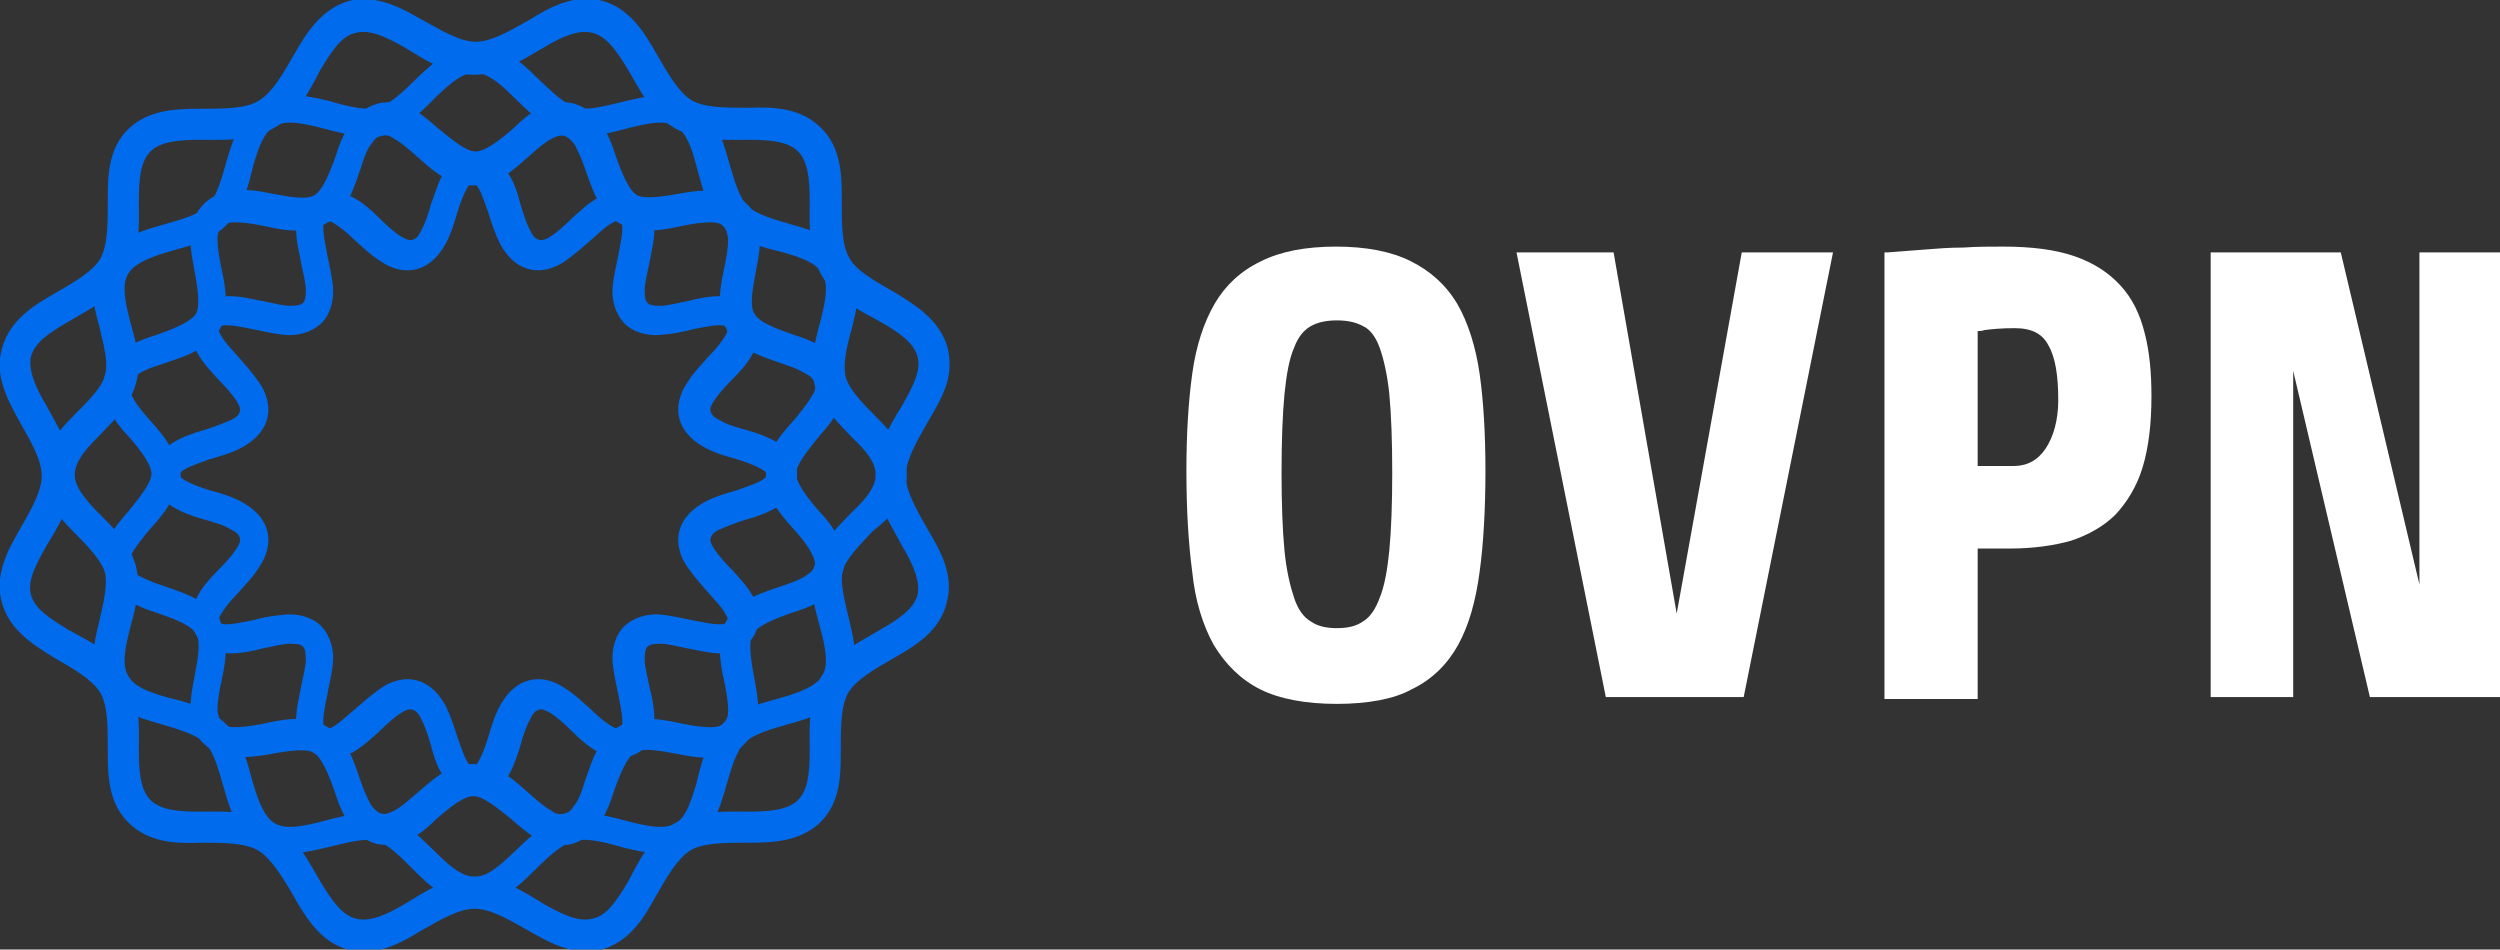 <?xml version="1.0" encoding="utf-8"?>
<!-- Generator: Adobe Illustrator 22.1.0, SVG Export Plug-In . SVG Version: 6.00 Build 0)  -->
<svg version="1.1" id="Layer_1" xmlns="http://www.w3.org/2000/svg" xmlns:xlink="http://www.w3.org/1999/xlink" x="0px" y="0px"
	 viewBox="0 0 257.5 97.8" style="enable-background:new 0 0 257.5 97.8;" xml:space="preserve">
<rect x="0" y="0" width="257.5" height="97.8" fill="#333333" stroke="none"/>
<style type="text/css">
	.st0{fill:#002C4D;}
	.st1{fill:#FFFFFF;}
	.st2{fill:#006BED;}
	.st3{fill:#003E83;}
	.st4{fill:#F7F7F7;}
	.st5{fill:#3A77AF;}
	.st6{fill-rule:evenodd;clip-rule:evenodd;fill:#5A7F98;}
	.st7{fill-rule:evenodd;clip-rule:evenodd;fill:#39607C;}
	.st8{fill-rule:evenodd;clip-rule:evenodd;fill:#144260;}
	.st9{fill-rule:evenodd;clip-rule:evenodd;fill:#002C4C;}
	.st10{fill:#002C4C;}
	.st11{fill:none;}
	.st12{fill:none;stroke:#000000;stroke-miterlimit:10;}
	.st13{fill:#232C38;}
	.st14{fill:#003F68;}
	.st15{fill:#0C59C6;}
	.st16{fill:#003E76;}
	.st17{fill:#9F814D;}
	.st18{opacity:0.2;}
	.st19{fill-rule:evenodd;clip-rule:evenodd;fill:none;}
	.st20{fill-rule:evenodd;clip-rule:evenodd;fill:#FFFFFF;}
	.st21{fill:#092538;}
	.st22{fill-rule:evenodd;clip-rule:evenodd;fill:#006BED;}
	.st23{fill:none;stroke:#1A70DC;stroke-miterlimit:10;}
	.st24{fill:#F2F2F2;}
	.st25{fill:#EDECEB;}
	.st26{clip-path:url(#SVGID_14_);}
	.st27{fill:none;stroke:#004DD8;stroke-width:0.25;stroke-miterlimit:10;}
	.st28{fill-rule:evenodd;clip-rule:evenodd;fill:#003E83;}
	.st29{fill:#00273D;}
	.st30{fill-rule:evenodd;clip-rule:evenodd;fill:#FFFFFF;stroke:#FFFFFF;stroke-miterlimit:10;}
	.st31{fill-rule:evenodd;clip-rule:evenodd;fill:#FFFFFF;stroke:#FFFFFF;stroke-width:4;stroke-miterlimit:10;}
	.st32{fill:#FFFFFF;stroke:#DDDDDD;stroke-miterlimit:10;}
	.st33{fill:#1791FF;}
	.st34{fill:#D0D0D0;}
	.st35{opacity:0.5;fill:none;stroke:#E7E7E7;stroke-linecap:square;stroke-miterlimit:10;}
	.st36{clip-path:url(#SVGID_18_);}
	.st37{fill:none;stroke:#CECECE;stroke-linecap:square;stroke-miterlimit:10;}
	.st38{fill:none;stroke:#CECECE;stroke-miterlimit:10;}
	.st39{opacity:0.6;fill:url(#SVGID_23_);}
	.st40{fill:url(#SVGID_24_);}
	.st41{fill:#C8C8C8;}
</style>
<g>
	<g>
		<g>
			<path class="st22" d="M82.1,48.9c0-1.5-1-2.7-2-3.3c-1-0.6-2.1-1-3.2-1.3c-1.1-0.3-2.1-0.6-2.7-1c-0.7-0.3-0.9-0.6-1-0.9
				c-0.1-0.3,0-0.6,0.4-1.2c0.4-0.6,1.1-1.4,1.9-2.2c0.8-0.8,1.6-1.7,2.1-2.7c0.6-1.1,0.8-2.6,0.1-3.9c-0.7-1.3-2.2-1.8-3.4-1.9
				c-1.2,0-2.3,0.2-3.4,0.5c-1.1,0.2-2.1,0.5-2.9,0.5c-0.8,0-1.1-0.1-1.3-0.3c-0.2-0.2-0.3-0.5-0.3-1.3c0-0.8,0.3-1.8,0.5-2.9
				c0.2-1.1,0.5-2.2,0.5-3.4c0-1.2-0.6-2.7-1.8-3.4c-1.3-0.7-2.8-0.5-3.9,0.1c-1.1,0.6-1.9,1.4-2.7,2.1c-0.8,0.8-1.6,1.5-2.2,1.9
				c-0.6,0.4-1,0.5-1.3,0.4c-0.3-0.1-0.6-0.3-0.9-1c-0.4-0.7-0.7-1.7-1-2.7c-0.3-1.1-0.6-2.2-1.3-3.2c-0.6-1-1.9-2-3.3-2
				c-1.5,0-2.7,1-3.3,2c-0.6,1-0.9,2.2-1.3,3.2c-0.3,1.1-0.6,2-1,2.7c-0.3,0.7-0.6,0.9-0.9,1c-0.3,0.1-0.6,0-1.3-0.4
				c-0.6-0.4-1.4-1.1-2.2-1.9c-0.8-0.8-1.7-1.6-2.7-2.1c-1.1-0.6-2.6-0.8-3.9-0.1c-1.3,0.7-1.8,2.2-1.9,3.4c0,1.2,0.3,2.3,0.5,3.4
				c0.2,1.1,0.5,2.1,0.5,2.9c0,0.8-0.1,1.1-0.3,1.3c-0.2,0.2-0.6,0.3-1.3,0.3c-0.8,0-1.8-0.3-2.9-0.5c-1.1-0.2-2.2-0.5-3.4-0.5
				c-1.2,0-2.7,0.6-3.4,1.9c-0.7,1.3-0.5,2.8,0.1,3.9c0.6,1.1,1.4,1.9,2.1,2.7c0.8,0.8,1.5,1.6,1.9,2.2c0.4,0.6,0.5,1,0.4,1.2
				c-0.1,0.3-0.3,0.6-1,0.9c-0.7,0.3-1.7,0.7-2.7,1c-1.1,0.3-2.2,0.7-3.2,1.3c-1,0.6-2,1.8-2,3.3c0,1.5,1,2.7,2,3.3
				c1,0.6,2.1,1,3.2,1.3c1.1,0.3,2.1,0.6,2.7,1c0.7,0.3,0.9,0.6,1,0.9c0.1,0.3,0,0.6-0.4,1.2c-0.4,0.6-1.1,1.4-1.9,2.2
				c-0.8,0.8-1.6,1.7-2.1,2.7c-0.6,1.1-0.8,2.6-0.1,3.9c0.7,1.3,2.2,1.8,3.4,1.9c1.2,0,2.3-0.2,3.4-0.5c1.1-0.2,2.1-0.5,2.9-0.5
				c0.8,0,1.1,0.1,1.3,0.3c0.2,0.2,0.3,0.5,0.3,1.3c0,0.8-0.3,1.8-0.5,2.9c-0.2,1.1-0.5,2.2-0.5,3.4c0,1.2,0.6,2.7,1.9,3.4
				c1.3,0.7,2.8,0.5,3.9-0.1c1.1-0.6,1.9-1.4,2.7-2.1c0.8-0.8,1.6-1.5,2.2-1.9c0.6-0.4,1-0.5,1.3-0.4c0.3,0.1,0.6,0.3,0.9,1
				c0.4,0.7,0.7,1.7,1,2.7c0.3,1.1,0.6,2.2,1.3,3.2c0.6,1,1.8,2,3.3,2c1.5,0,2.7-1,3.3-2c0.6-1,1-2.2,1.3-3.2c0.3-1.1,0.6-2,1-2.7
				c0.3-0.7,0.6-0.9,0.9-1c0.3-0.1,0.6,0,1.3,0.4c0.6,0.4,1.4,1.1,2.2,1.9c0.8,0.8,1.7,1.6,2.7,2.1c1.1,0.6,2.6,0.8,3.9,0.1
				c1.3-0.7,1.8-2.2,1.8-3.4c0-1.2-0.2-2.3-0.5-3.4c-0.2-1.1-0.5-2.1-0.5-2.9c0-0.8,0.1-1.1,0.3-1.3c0.2-0.2,0.6-0.3,1.3-0.3
				c0.8,0,1.8,0.3,2.9,0.5c1.1,0.2,2.2,0.5,3.4,0.5c1.2,0,2.7-0.6,3.4-1.9c0.7-1.3,0.5-2.8-0.1-3.9c-0.6-1.1-1.4-1.9-2.1-2.7
				c-0.8-0.8-1.5-1.6-1.9-2.2c-0.4-0.6-0.5-1-0.4-1.2c0.1-0.3,0.3-0.6,1-0.9c0.7-0.3,1.7-0.7,2.7-1c1.1-0.3,2.2-0.7,3.2-1.3
				C81.1,51.6,82.1,50.4,82.1,48.9L82.1,48.9z M78.9,48.9c0,0.3,0,0.3-0.5,0.6c-0.5,0.3-1.4,0.6-2.5,1c-1,0.3-2.2,0.6-3.3,1.2
				c-1.1,0.6-2.2,1.5-2.6,2.9c-0.4,1.4,0.1,2.8,0.8,3.8c0.7,1,1.5,1.9,2.2,2.7c0.7,0.8,1.4,1.5,1.7,2.1c0.3,0.5,0.3,0.5,0.1,0.8
				c-0.1,0.3-0.2,0.3-0.8,0.3c-0.6,0-1.6-0.2-2.6-0.4c-1.1-0.2-2.2-0.5-3.4-0.6c-1.2-0.1-2.6,0.2-3.7,1.2c-1,1-1.3,2.5-1.2,3.7
				c0.1,1.2,0.4,2.4,0.6,3.4c0.2,1.1,0.4,2,0.4,2.6c0,0.6,0,0.6-0.3,0.7c-0.3,0.1-0.3,0.2-0.8-0.1c-0.5-0.3-1.3-0.9-2.1-1.7
				c-0.8-0.7-1.7-1.6-2.7-2.2c-1-0.7-2.3-1.2-3.8-0.8c-1.4,0.4-2.3,1.5-2.9,2.6c-0.6,1.1-0.9,2.2-1.2,3.2c-0.3,1-0.7,2-1,2.5
				c-0.3,0.5-0.3,0.5-0.6,0.5c-0.3,0-0.3,0-0.6-0.5c-0.3-0.5-0.6-1.4-1-2.5c-0.3-1-0.7-2.2-1.2-3.2c-0.6-1.1-1.5-2.2-2.9-2.6
				c-1.4-0.4-2.8,0.1-3.8,0.8c-1,0.7-1.9,1.5-2.7,2.2c-0.8,0.7-1.6,1.4-2.1,1.7c-0.5,0.3-0.5,0.3-0.8,0.1c-0.3-0.1-0.3-0.1-0.3-0.7
				c0-0.6,0.2-1.6,0.4-2.6c0.2-1.1,0.5-2.2,0.6-3.4c0.1-1.2-0.2-2.6-1.2-3.7c-1-1-2.5-1.3-3.7-1.2c-1.2,0.1-2.4,0.3-3.4,0.6
				c-1.1,0.2-2,0.4-2.6,0.4c-0.6,0-0.6,0-0.7-0.3c-0.1-0.3-0.2-0.3,0.1-0.8c0.3-0.5,0.9-1.3,1.7-2.1c0.7-0.8,1.6-1.7,2.2-2.7
				c0.7-1,1.2-2.4,0.8-3.8c-0.4-1.4-1.5-2.3-2.6-2.9c-1.1-0.6-2.2-0.9-3.3-1.2c-1-0.3-2-0.7-2.5-1c-0.5-0.3-0.5-0.3-0.5-0.6
				c0-0.3,0-0.3,0.5-0.6c0.5-0.3,1.4-0.6,2.5-1c1-0.3,2.2-0.6,3.3-1.2c1.1-0.6,2.2-1.5,2.6-2.9c0.4-1.4-0.1-2.8-0.8-3.8
				c-0.7-1-1.5-1.9-2.2-2.7c-0.7-0.8-1.4-1.5-1.7-2.1c-0.3-0.5-0.3-0.5-0.1-0.8c0.1-0.3,0.2-0.3,0.7-0.3c0.6,0,1.6,0.2,2.6,0.4
				c1.1,0.2,2.2,0.5,3.4,0.6c1.2,0.1,2.6-0.2,3.7-1.2c1-1,1.3-2.5,1.2-3.7c-0.1-1.2-0.4-2.4-0.6-3.4c-0.2-1.1-0.4-2-0.4-2.6
				c0-0.6,0-0.6,0.3-0.7c0.3-0.1,0.3-0.2,0.8,0.1c0.5,0.3,1.3,0.9,2.1,1.7c0.8,0.7,1.7,1.6,2.7,2.2c1,0.7,2.3,1.2,3.8,0.8
				c1.4-0.4,2.3-1.5,2.9-2.6c0.6-1.1,0.9-2.2,1.2-3.2c0.3-1,0.7-2,1-2.5c0.3-0.5,0.3-0.5,0.6-0.5c0.3,0,0.3,0,0.6,0.5
				c0.3,0.5,0.6,1.4,1,2.5c0.3,1,0.7,2.2,1.2,3.2c0.6,1.1,1.5,2.2,2.9,2.6h0c1.4,0.4,2.8-0.1,3.8-0.8c1-0.7,1.9-1.5,2.7-2.2
				c0.8-0.7,1.5-1.4,2.1-1.7c0.5-0.3,0.6-0.3,0.8-0.1c0.3,0.1,0.3,0.1,0.3,0.7c0,0.6-0.2,1.6-0.4,2.6c-0.2,1.1-0.5,2.2-0.6,3.4
				c-0.1,1.2,0.2,2.6,1.2,3.7c1,1,2.5,1.3,3.7,1.2c1.2-0.1,2.4-0.3,3.4-0.6c1.1-0.2,2-0.4,2.6-0.4c0.6,0,0.6,0,0.8,0.3
				c0.1,0.3,0.2,0.3-0.1,0.8c-0.3,0.5-0.9,1.3-1.7,2.1c-0.7,0.8-1.6,1.7-2.2,2.7c-0.7,1-1.2,2.4-0.8,3.8c0.4,1.4,1.5,2.3,2.6,2.9
				c1.1,0.6,2.2,0.9,3.3,1.2c1,0.3,2,0.7,2.5,1C78.9,48.6,78.9,48.6,78.9,48.9z"/>
			<path class="st22" d="M87.1,40.6c0.1-0.6,0.1-1.3-0.1-1.9c-0.4-1.3-1.3-2.3-2.2-2.9c-1-0.6-2-1-3-1.3c-2-0.7-3.6-1.3-4.1-2.2
				c-0.5-0.8-0.2-2.5,0.2-4.6c0.2-1,0.4-2.1,0.4-3.3c0-1.1-0.4-2.5-1.4-3.4c-1-1-2.2-1.3-3.4-1.4c-1.1,0-2.2,0.1-3.3,0.3
				c-2.1,0.4-3.8,0.6-4.6,0.2c-0.8-0.5-1.5-2.1-2.2-4.1c-0.3-1-0.7-2-1.3-3c-0.6-1-1.6-1.9-2.9-2.3c-1.3-0.4-2.6,0-3.7,0.5
				c-1,0.5-1.9,1.3-2.6,2c-1.6,1.4-3,2.4-3.9,2.4c-1,0-2.3-1.1-3.9-2.4c-0.8-0.7-1.6-1.4-2.6-2c-1-0.5-2.3-0.9-3.7-0.5
				c-1.3,0.4-2.3,1.3-2.9,2.3c-0.6,1-1,2-1.3,3c-0.7,2-1.4,3.6-2.2,4.1c-0.8,0.5-2.5,0.2-4.6-0.2c-1-0.2-2.1-0.4-3.3-0.3
				C23.3,19.7,22,20,21,21c-1,1-1.4,2.3-1.4,3.4c0,1.2,0.2,2.2,0.4,3.3c0.4,2.1,0.6,3.8,0.2,4.6c-0.5,0.8-2.1,1.5-4.1,2.2
				c-1,0.3-2.1,0.7-3,1.3c-1,0.6-1.9,1.6-2.3,2.9c-0.4,1.3,0,2.6,0.5,3.6c0.5,1,1.2,1.9,1.9,2.6c1.4,1.6,2.4,3,2.4,3.9
				c0,0.9-1.1,2.3-2.4,3.9c-0.7,0.8-1.4,1.6-1.9,2.6c-0.5,1-0.9,2.3-0.5,3.6c0.4,1.3,1.3,2.3,2.3,2.9c1,0.6,2,1,3,1.3
				c2,0.7,3.6,1.3,4.1,2.2c0.5,0.8,0.2,2.5-0.2,4.6c-0.2,1-0.4,2.1-0.4,3.3c0,1.1,0.4,2.5,1.4,3.4c1,1,2.2,1.3,3.4,1.4
				c1.2,0,2.2-0.1,3.3-0.3c2.1-0.4,3.8-0.6,4.6-0.2c0.8,0.5,1.5,2.1,2.2,4.1c0.3,1,0.7,2,1.3,3c0.6,1,1.6,1.9,2.9,2.3h0
				c1.3,0.3,2.6,0,3.6-0.5c1-0.5,1.9-1.3,2.6-2c1.6-1.4,2.9-2.4,3.9-2.4c0.9,0,2.3,1.1,3.9,2.4c0.8,0.7,1.6,1.4,2.6,2
				c1,0.5,2.3,0.9,3.7,0.5c1.3-0.4,2.3-1.3,2.9-2.3c0.6-1,1-2,1.3-3c0.7-2,1.4-3.6,2.2-4.1c0.8-0.5,2.5-0.2,4.6,0.2
				c1,0.2,2.1,0.4,3.3,0.3c1.2,0,2.4-0.4,3.4-1.4c1-1,1.4-2.3,1.4-3.4c0-1.2-0.2-2.2-0.4-3.3c-0.4-2.1-0.6-3.8-0.2-4.6
				c0.5-0.8,2.1-1.5,4.1-2.2c1-0.3,2.1-0.7,3-1.3c1-0.6,1.9-1.6,2.2-2.9c0.4-1.3,0-2.6-0.5-3.6c-0.5-1-1.2-1.9-1.9-2.6
				c-1.4-1.6-2.4-3-2.4-3.9c0-0.9,1.1-2.3,2.4-3.9c0.7-0.8,1.4-1.6,1.9-2.6C86.7,41.8,87,41.3,87.1,40.6L87.1,40.6z M83.9,39.5
				c0.1,0.4,0.1,0.8-0.3,1.3c-0.3,0.6-0.9,1.3-1.5,2.1c-1.3,1.5-3.2,3.3-3.2,6c0,2.7,1.9,4.5,3.2,6c0.7,0.8,1.2,1.5,1.5,2.1
				c0.3,0.6,0.4,0.9,0.3,1.3c-0.1,0.4-0.4,0.7-0.9,1c-0.6,0.4-1.4,0.7-2.3,1c-1.9,0.7-4.4,1.2-5.8,3.6c-1.3,2.3-0.6,4.8-0.2,6.8
				c0.2,1,0.3,1.9,0.3,2.5c0,0.7-0.2,1-0.5,1.3c-0.3,0.3-0.6,0.4-1.3,0.4c-0.7,0-1.6-0.1-2.6-0.3c-2-0.4-4.5-1.1-6.8,0.2
				c-2.3,1.3-2.9,3.9-3.6,5.8c-0.3,1-0.6,1.8-1,2.3c-0.4,0.6-0.6,0.8-1.1,0.9c-0.4,0.1-0.8,0.1-1.3-0.3c-0.6-0.3-1.3-0.9-2.1-1.6
				c-1.5-1.3-3.3-3.2-6-3.2c-2.7,0-4.4,1.9-6,3.2c-0.8,0.7-1.5,1.3-2.1,1.6c-0.6,0.3-0.9,0.4-1.3,0.3c-0.4-0.1-0.7-0.4-1.1-0.9
				c-0.3-0.6-0.7-1.4-1-2.3c-0.7-1.9-1.3-4.5-3.6-5.8c-2.3-1.3-4.8-0.6-6.8-0.2c-1,0.2-1.9,0.3-2.6,0.3c-0.7,0-1-0.1-1.3-0.4
				c-0.3-0.3-0.4-0.7-0.5-1.3c0-0.7,0.1-1.5,0.3-2.5c0.4-2,1.1-4.5-0.2-6.8c-1.3-2.3-3.9-2.9-5.8-3.6c-1-0.3-1.8-0.7-2.4-1
				c-0.6-0.3-0.8-0.6-0.9-1c-0.1-0.4-0.1-0.8,0.2-1.3c0.3-0.6,0.9-1.3,1.5-2.1c1.3-1.5,3.2-3.3,3.2-6c0-2.7-1.9-4.5-3.2-6
				c-0.7-0.8-1.2-1.5-1.5-2.1c-0.3-0.6-0.4-0.9-0.2-1.3c0.1-0.4,0.3-0.7,0.9-1c0.6-0.4,1.4-0.7,2.4-1c1.9-0.7,4.4-1.2,5.8-3.6
				c1.3-2.3,0.6-4.8,0.2-6.8c-0.2-1-0.3-1.9-0.3-2.5c0-0.7,0.2-1,0.5-1.3c0.3-0.3,0.6-0.4,1.3-0.4c0.7,0,1.6,0.1,2.6,0.3
				c2,0.4,4.5,1.1,6.8-0.2c2.3-1.3,2.9-3.9,3.6-5.8c0.3-1,0.6-1.8,1-2.3c0.4-0.6,0.6-0.8,1.1-0.9c0.4-0.1,0.8-0.1,1.3,0.3
				c0.6,0.3,1.3,0.9,2.1,1.6c1.5,1.3,3.3,3.2,6,3.2c2.7,0,4.5-1.9,6-3.2c0.8-0.7,1.5-1.3,2.1-1.6c0.6-0.3,0.9-0.4,1.3-0.3
				c0.4,0.1,0.7,0.4,1.1,0.9c0.3,0.6,0.7,1.4,1,2.3c0.7,1.9,1.3,4.4,3.6,5.8l0,0c2.3,1.3,4.8,0.6,6.8,0.2c1-0.2,1.9-0.3,2.6-0.3
				c0.7,0,1,0.1,1.3,0.4c0.3,0.3,0.4,0.7,0.5,1.3c0,0.7-0.1,1.5-0.3,2.5c-0.4,2-1.1,4.5,0.2,6.8c1.3,2.3,3.9,2.9,5.8,3.6
				c1,0.3,1.8,0.7,2.3,1C83.6,38.8,83.8,39.1,83.9,39.5z"/>
			<path class="st22" d="M93.4,48.9c0-2.7-1.7-4.5-3.2-6c-1.5-1.5-2.8-2.9-3.1-4.1c-0.3-1.3,0.1-3.1,0.7-5.2
				c0.5-2.1,1.1-4.5-0.2-6.8l0,0c-1.3-2.3-3.8-3-5.8-3.6c-2.1-0.6-3.9-1.1-4.8-2c-0.9-0.9-1.4-2.7-2-4.8c-0.6-2.1-1.3-4.5-3.6-5.8h0
				c-2.3-1.3-4.8-0.7-6.9-0.2c-2.1,0.5-3.9,1-5.1,0.7h0c-1.2-0.3-2.6-1.7-4.2-3.2c-1.5-1.5-3.4-3.2-6-3.2c-2.7,0-4.5,1.7-6.1,3.2
				c-1.5,1.5-2.9,2.8-4.1,3.2h0c-1.2,0.3-3.1-0.1-5.1-0.7c-2.1-0.5-4.6-1.1-6.9,0.2c-2.3,1.3-3,3.8-3.6,5.8c-0.6,2.1-1.1,3.9-2,4.8
				c-0.9,0.9-2.7,1.4-4.8,2c-2.1,0.6-4.5,1.3-5.9,3.6C9,29,9.6,31.4,10.2,33.5c0.5,2.1,1,3.9,0.6,5.2c-0.3,1.2-1.7,2.6-3.2,4.1
				c-1.5,1.5-3.2,3.4-3.2,6c0,2.7,1.7,4.5,3.2,6c1.5,1.5,2.8,2.9,3.2,4.1c0.3,1.3-0.1,3.1-0.6,5.2c-0.5,2.1-1.1,4.5,0.2,6.8v0
				c1.3,2.3,3.8,3,5.9,3.6c2,0.6,3.8,1.1,4.8,2l0,0c0.9,0.9,1.4,2.7,2,4.8c0.6,2.1,1.3,4.5,3.6,5.8c2.3,1.3,4.8,0.7,6.9,0.2
				c2.1-0.5,3.9-1,5.1-0.7c1.3,0.3,2.6,1.7,4.1,3.2c1.5,1.5,3.4,3.2,6.1,3.2c2.7,0,4.5-1.7,6-3.2c1.5-1.5,2.9-2.8,4.2-3.2
				c1.3-0.3,3.1,0.1,5.1,0.7c2.1,0.5,4.6,1.1,6.9-0.2c2.3-1.3,3-3.8,3.6-5.8c0.6-2.1,1.1-3.9,2-4.8c0.9-0.9,2.7-1.4,4.8-2
				c2.1-0.6,4.5-1.3,5.8-3.6c1.3-2.3,0.7-4.8,0.2-6.9c-0.5-2.1-1-3.9-0.7-5.2c0.3-1.2,1.7-2.6,3.1-4.1
				C91.6,53.4,93.4,51.6,93.4,48.9L93.4,48.9z M90.2,48.9c0,1.2-0.9,2.4-2.4,3.8c-1.4,1.5-3.3,3.1-3.9,5.6c-0.7,2.5,0.2,4.8,0.7,6.8
				c0.5,2,0.7,3.5,0.1,4.5c-0.6,1-2,1.6-4,2.2c-2,0.6-4.4,1-6.2,2.8c-1.8,1.8-2.3,4.2-2.8,6.2c-0.6,2-1.1,3.4-2.1,4
				c-1,0.6-2.5,0.4-4.5-0.1c-2-0.5-4.3-1.3-6.8-0.6c-2.5,0.7-4.1,2.5-5.6,3.9c-1.5,1.4-2.6,2.3-3.8,2.3c-1.2,0-2.4-0.9-3.8-2.3
				c-1.5-1.4-3.1-3.3-5.5-3.9c-2.5-0.7-4.8,0.1-6.8,0.6c-2,0.5-3.5,0.7-4.5,0.1c-1-0.6-1.6-2-2.2-4c-0.6-2-1-4.4-2.8-6.2
				c-1.8-1.8-4.2-2.3-6.2-2.8c-2-0.6-3.3-1.1-3.9-2.2c-0.6-1-0.4-2.5,0.1-4.5c0.5-2,1.3-4.3,0.7-6.8c-0.7-2.5-2.5-4.1-4-5.6
				c-1.4-1.5-2.3-2.6-2.3-3.8c0-1.2,0.9-2.4,2.3-3.8c1.4-1.5,3.3-3.1,4-5.6c0.7-2.5-0.2-4.8-0.7-6.8c-0.5-2-0.7-3.5-0.1-4.5
				c0.6-1,2-1.6,3.9-2.2c2-0.6,4.4-1,6.2-2.8c1.8-1.8,2.3-4.2,2.8-6.2c0.6-2,1.1-3.4,2.2-4c1-0.6,2.5-0.4,4.5,0.1
				c2,0.5,4.3,1.3,6.8,0.6c2.5-0.7,4.1-2.5,5.5-3.9c1.5-1.4,2.6-2.3,3.8-2.3c1.2,0,2.4,0.9,3.8,2.3c1.5,1.4,3.1,3.3,5.6,3.9
				c2.5,0.7,4.8-0.1,6.8-0.6c2-0.5,3.5-0.7,4.5-0.1c1,0.6,1.6,2,2.1,4c0.6,2,1,4.4,2.8,6.2c1.8,1.8,4.2,2.3,6.2,2.8
				c2,0.6,3.4,1.1,4,2.2c0.6,1,0.4,2.5-0.1,4.5c-0.5,2-1.3,4.3-0.7,6.8c0.7,2.5,2.5,4.1,3.9,5.6C89.3,46.5,90.2,47.7,90.2,48.9z"/>
			<path class="st22" d="M97.8,37.9c0-0.7,0-1.3-0.2-2.1c-0.8-2.8-3.2-4.3-5.3-5.6c-2.1-1.2-4.1-2.3-4.8-3.6c-0.8-1.3-0.8-3.5-0.8-6
				c0-2.4,0-5.3-2.1-7.4c-2.1-2.1-4.9-2.2-7.4-2.1c-2.5,0-4.7,0-6-0.8c-1.3-0.8-2.4-2.7-3.6-4.8c-1.2-2.1-2.7-4.6-5.5-5.4
				c-2.8-0.8-5.4,0.6-7.5,1.9c-2.1,1.2-4,2.3-5.6,2.3c-1.6,0-3.4-1.1-5.6-2.3c-2.1-1.2-4.6-2.6-7.5-1.9C33,1,31.5,3.5,30.3,5.6
				c-1.2,2.1-2.3,4-3.7,4.8c-1.3,0.8-3.5,0.8-6,0.8c-2.5,0-5.3,0.1-7.4,2.1c-2.1,2.1-2.1,4.9-2.1,7.4c0,2.5,0,4.6-0.8,6
				c-0.8,1.3-2.7,2.4-4.8,3.6C3.4,31.5,1,33,0.2,35.9c-0.8,2.8,0.6,5.3,1.8,7.5c1.2,2.1,2.3,4,2.3,5.6c0,1.6-1.1,3.5-2.3,5.6
				c-1.2,2.1-2.6,4.6-1.8,7.5c0.8,2.8,3.2,4.3,5.3,5.6c2.1,1.2,4,2.3,4.8,3.6c0.8,1.3,0.8,3.5,0.8,6c0,2.4,0,5.3,2.1,7.4
				c2.1,2.1,4.9,2.2,7.4,2.1c2.4,0,4.6,0,6,0.8c1.3,0.8,2.5,2.7,3.7,4.8c1.2,2.1,2.7,4.6,5.5,5.4c2.8,0.8,5.4-0.6,7.5-1.9
				c2.1-1.2,4-2.3,5.6-2.3c1.6,0,3.5,1.1,5.6,2.3c2.1,1.2,4.6,2.6,7.5,1.9c2.8-0.8,4.3-3.2,5.5-5.4c1.2-2.1,2.3-4,3.6-4.8
				c1.3-0.8,3.6-0.8,6-0.8c2.5,0,5.3-0.1,7.4-2.1c2.1-2.1,2.1-4.9,2.1-7.4c0-2.5,0-4.6,0.8-6c0.8-1.3,2.7-2.4,4.8-3.6
				c2.1-1.2,4.6-2.7,5.3-5.6c0.8-2.8-0.6-5.3-1.9-7.5c-1.2-2.1-2.3-4-2.3-5.6c0-1.6,1.1-3.5,2.3-5.6C96.6,41.7,97.7,39.9,97.8,37.9
				L97.8,37.9z M94.5,36.7c0.4,1.4-0.4,3-1.6,5.1c-1.2,2-2.7,4.3-2.7,7.2c0,2.8,1.6,5.1,2.7,7.2c1.2,2,1.9,3.7,1.6,5.1
				c-0.4,1.4-1.8,2.4-3.9,3.6c-2,1.2-4.6,2.4-6,4.8c-1.4,2.5-1.2,5.2-1.2,7.6c0,2.4-0.2,4.1-1.2,5.1c-1,1-2.8,1.2-5.1,1.2
				c-2.3,0-5.1-0.2-7.6,1.2c-2.5,1.4-3.7,3.9-4.8,6c-1.2,2-2.2,3.5-3.6,3.8c-1.4,0.4-3-0.3-5.1-1.5c-2-1.2-4.3-2.8-7.2-2.8
				c-2.8,0-5.1,1.6-7.1,2.8c-2,1.2-3.7,1.9-5.1,1.5c-1.4-0.4-2.4-1.8-3.6-3.8c-1.2-2-2.4-4.6-4.8-6c-2.5-1.4-5.2-1.2-7.6-1.2
				c-2.4,0-4.1-0.2-5.1-1.2c-1-1-1.2-2.8-1.2-5.1c0-2.4,0.2-5.1-1.2-7.6c-1.4-2.5-4-3.7-6-4.8c-2-1.2-3.5-2.2-3.9-3.6
				c-0.4-1.4,0.4-3,1.6-5.1c1.2-2,2.7-4.3,2.7-7.2c0-2.8-1.6-5.1-2.7-7.2c-1.2-2-1.9-3.7-1.6-5.1c0.4-1.4,1.8-2.4,3.9-3.6
				c2-1.2,4.6-2.4,6-4.8c1.4-2.5,1.2-5.2,1.2-7.6c0-2.4,0.2-4.1,1.2-5.1c1-1,2.8-1.2,5.1-1.2c2.3,0,5.1,0.2,7.6-1.2
				c2.5-1.4,3.7-3.9,4.8-6c1.2-2,2.2-3.5,3.6-3.8c1.4-0.4,3,0.3,5.1,1.5c2,1.2,4.3,2.8,7.1,2.8c2.8,0,5.1-1.6,7.2-2.8
				c2-1.2,3.7-1.9,5.1-1.5c1.4,0.4,2.4,1.8,3.6,3.8c1.2,2,2.4,4.6,4.8,6h0c2.5,1.4,5.2,1.2,7.6,1.2c2.4,0,4.1,0.2,5.1,1.2
				c1,1,1.2,2.8,1.2,5.1c0,2.4-0.2,5.1,1.2,7.6c1.4,2.5,4,3.7,6,4.8C92.7,34.3,94.1,35.3,94.5,36.7z"/>
		</g>
		<g>
			<g>
				<path class="st1" d="M137.7,72.5c-3.2,0-5.9-0.5-7.9-1.5c-2-1-3.6-2.6-4.8-4.6c-1.1-2-1.9-4.5-2.2-7.5c-0.4-3-0.6-6.5-0.6-10.4
					c0-3.8,0.2-7.1,0.6-10c0.4-2.9,1.2-5.3,2.3-7.2c1.1-1.9,2.7-3.4,4.8-4.4c2-1,4.6-1.5,7.7-1.5c3.1,0,5.7,0.5,7.7,1.5
					c2,1,3.6,2.4,4.8,4.4c1.1,1.9,1.9,4.4,2.3,7.2c0.4,2.8,0.6,6.2,0.6,10c0,3.9-0.2,7.5-0.6,10.4c-0.4,3-1.1,5.5-2.2,7.5
					c-1.1,2-2.7,3.6-4.8,4.6C143.6,72,140.9,72.5,137.7,72.5z M137.7,33c-1.1,0-2,0.2-2.7,0.6c-0.7,0.4-1.3,1.1-1.7,2.2
					c-0.5,1.1-0.8,2.8-1,4.8c-0.2,2.1-0.3,4.8-0.3,8.1c0,3.2,0.1,5.9,0.3,8c0.2,2.1,0.6,3.7,1,4.9c0.4,1.2,1,2,1.7,2.4
					c0.7,0.5,1.6,0.7,2.7,0.7s2-0.2,2.7-0.7c0.7-0.4,1.3-1.3,1.7-2.4c0.5-1.2,0.8-2.9,1-4.9c0.2-2.1,0.3-4.8,0.3-8
					c0-3.3-0.1-6-0.3-8.1c-0.2-2-0.6-3.7-1-4.8c-0.4-1.1-1-1.9-1.7-2.2C139.7,33.2,138.8,33,137.7,33z"/>
			</g>
			<g>
				<polygon class="st1" points="165.4,71.8 156.2,26 166.2,26 172.7,63.2 179.4,26 188.8,26 179.6,71.8 				"/>
			</g>
			<g>
				<path class="st1" d="M194.1,71.8V26l0.3,0c1.2-0.1,2.5-0.2,3.9-0.3c1.2-0.1,2.5-0.2,3.9-0.2c1.4-0.1,2.8-0.1,4.1-0.1
					c2.9,0,5.4,0.3,7.4,1c2,0.7,3.5,1.7,4.7,3c1.2,1.3,2,2.9,2.5,4.9c0.5,1.9,0.7,4.1,0.7,6.5c0,2.9-0.3,5.3-0.9,7.3
					c-0.6,2-1.6,3.6-2.8,4.9c-1.2,1.2-2.8,2.1-4.6,2.7c-1.8,0.5-3.9,0.8-6.3,0.8h-3.3v15.5H194.1z M207.4,48c1.4,0,2.5-0.6,3.3-1.8
					c0.8-1.2,1.3-2.9,1.3-5c0-2.5-0.3-4.4-1-5.6c-0.6-1.2-1.7-1.8-3.5-1.8c-1.3,0-2.4,0.1-3.1,0.2c-0.3,0.1-0.5,0.1-0.7,0.1V48
					H207.4z"/>
			</g>
			<g>
				<polygon class="st1" points="244.1,71.8 236.2,38.2 236.2,71.8 227.7,71.8 227.7,26 241.1,26 249.2,60.2 249.2,26 257.5,26 
					257.5,71.8 				"/>
			</g>
		</g>
	</g>
</g>
</svg>
